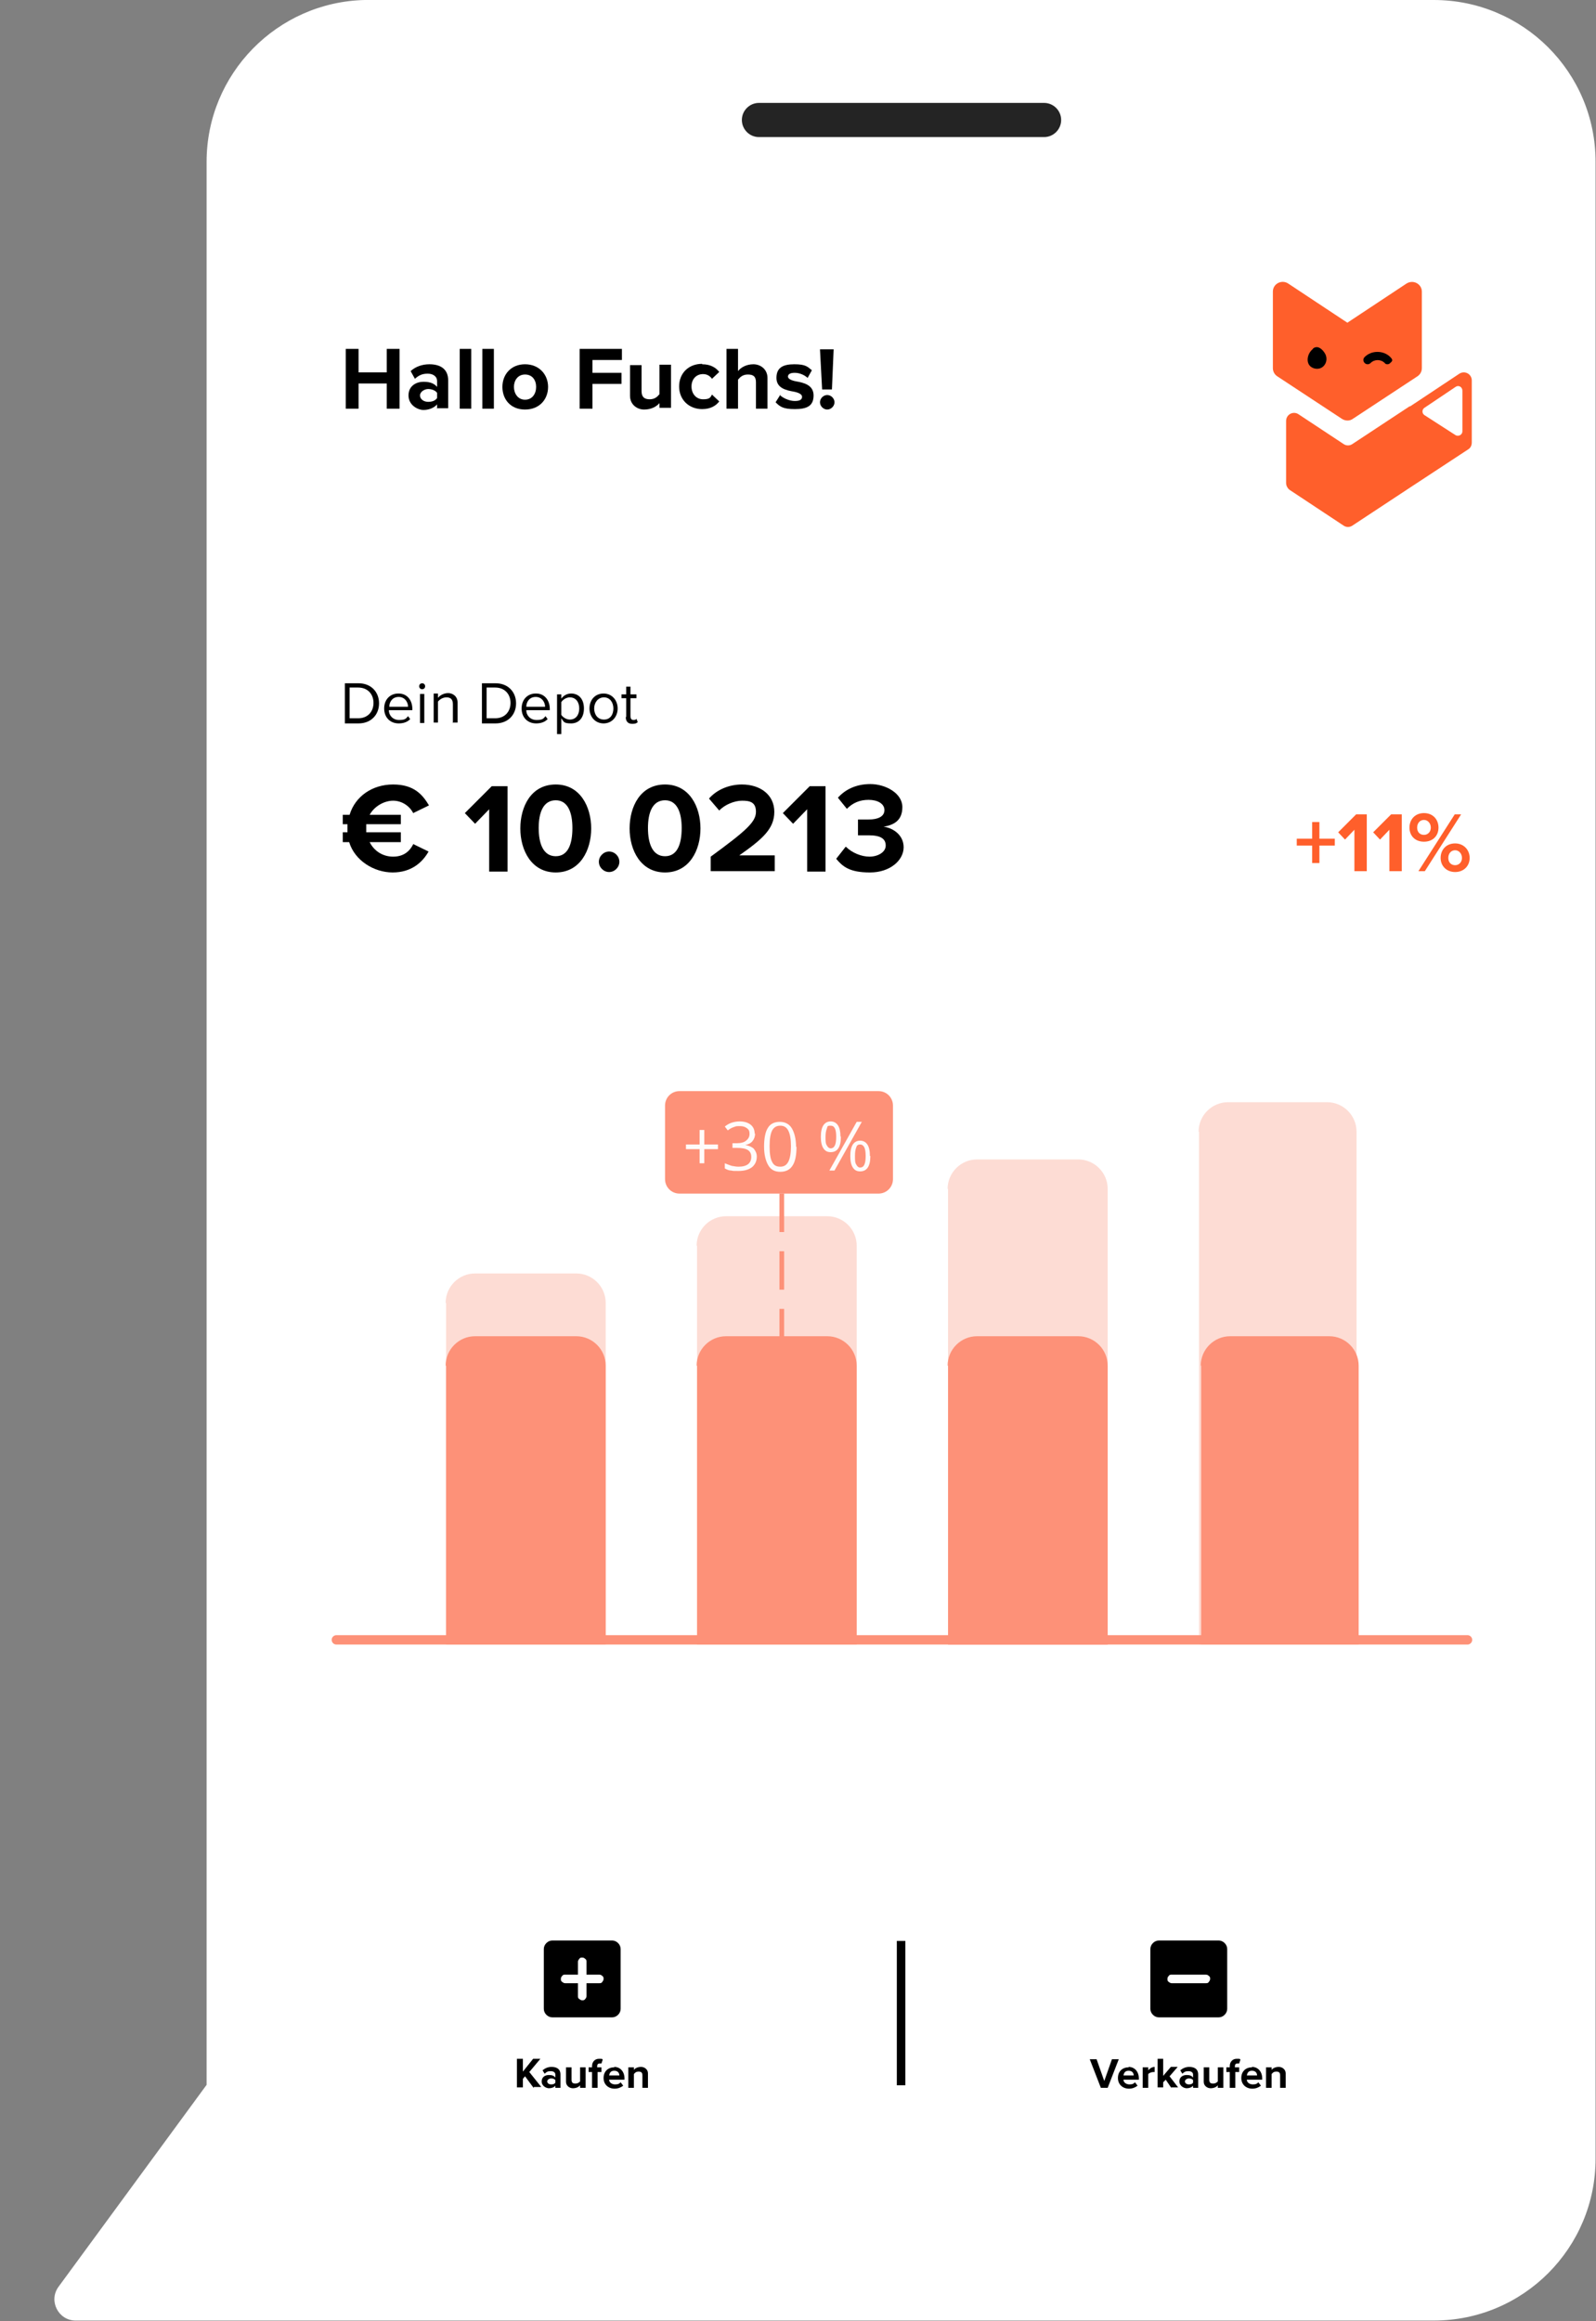 <?xml version="1.0" encoding="UTF-8"?>
<svg id="a" xmlns="http://www.w3.org/2000/svg" version="1.1" viewBox="0 0 373.9 543.5">
  <rect x="0" y="0" width="373.9" height="543.5" fill="#808080" stroke="none"/>
  <!-- Generator: Adobe Illustrator 29.6.1, SVG Export Plug-In . SVG Version: 2.1.1 Build 9)  -->
  <defs>
    <style>
      .st0 {
        fill: none;
        stroke: #000;
        stroke-linecap: round;
        stroke-linejoin: round;
        stroke-width: 2.2px;
      }

      .st1 {
        fill: #fff;
      }

      .st2 {
        fill: #fffbfa;
      }

      .st3 {
        fill: #242424;
      }

      .st4 {
        fill: #fd9178;
      }

      .st5 {
        fill: #ff5f2b;
      }

      .st6 {
        fill: #fddcd4;
      }
    </style>
  </defs>
  <path class="st1" d="M336,0H85.4c-20.5.5-37,17.3-37,37.9v450.3l-34.7,47.3c-2.4,3.3,0,7.9,4,7.9h318.2c21,0,37.9-17,37.9-37.9V37.9c0-21-17-37.9-37.9-37.9Z"/>
  <path class="st3" d="M244.6,32.1h-66.8c-2.2,0-4-1.8-4-4s1.8-4,4-4h66.8c2.2,0,4,1.8,4,4s-1.8,4-4,4Z"/>
  <g>
    <path d="M90.6,95.7v-5.9h-6.6v5.9h-3v-14h3v5.5h6.6v-5.5h3v14h-3Z"/>
    <path d="M102.4,95.7v-1c-.7.8-1.9,1.3-3.2,1.3s-3.5-1.1-3.5-3.4,1.9-3.2,3.5-3.2,2.5.4,3.2,1.2v-1.4c0-1-.9-1.7-2.2-1.7s-2.1.4-3,1.2l-1-1.8c1.2-1.1,2.8-1.6,4.4-1.6,2.3,0,4.4.9,4.4,3.8v6.5h-2.7ZM102.4,92c-.4-.6-1.3-.9-2.1-.9s-1.9.6-1.9,1.5.9,1.5,1.9,1.5,1.7-.3,2.1-.9v-1.3Z"/>
    <path d="M107.7,95.7v-14h2.7v14h-2.7Z"/>
    <path d="M113,95.7v-14h2.7v14h-2.7Z"/>
    <path d="M117.7,90.6c0-2.9,2-5.3,5.3-5.3s5.4,2.4,5.4,5.3-2,5.3-5.4,5.3-5.3-2.4-5.3-5.3ZM125.6,90.6c0-1.6-.9-2.9-2.6-2.9s-2.6,1.4-2.6,2.9.9,3,2.6,3,2.6-1.4,2.6-3Z"/>
    <path d="M135.8,95.7v-14h9.9v2.6h-6.9v3h6.8v2.6h-6.8v5.8h-3Z"/>
    <path d="M154.5,95.7v-1.3c-.7.8-1.9,1.5-3.6,1.5s-3.3-1.2-3.3-3.2v-7.2h2.7v6.1c0,1.4.7,1.9,1.9,1.9s1.8-.6,2.3-1.2v-6.9h2.7v10.1h-2.7Z"/>
    <path d="M164.5,85.3c2.1,0,3.3.9,4,1.8l-1.7,1.6c-.5-.7-1.2-1.1-2.1-1.1-1.6,0-2.7,1.2-2.7,2.9s1.1,3,2.7,3,1.7-.4,2.1-1.1l1.7,1.6c-.7.9-1.9,1.8-4,1.8-3.1,0-5.4-2.2-5.4-5.3s2.2-5.3,5.4-5.3Z"/>
    <path d="M177.1,95.7v-6.2c0-1.4-.7-1.8-1.9-1.8s-1.8.6-2.3,1.2v6.8h-2.7v-14h2.7v5.2c.6-.8,1.9-1.6,3.6-1.6s3.3,1.2,3.3,3.2v7.2h-2.7Z"/>
    <path d="M182.7,92.5c.7.7,2.2,1.4,3.5,1.4s1.7-.4,1.7-1-.9-1-2-1.2c-1.7-.3-4-.8-4-3.2s1.5-3.2,4.2-3.2,3.1.6,4.1,1.4l-1,1.8c-.6-.6-1.8-1.2-3-1.2s-1.6.4-1.6.9.8.9,1.9,1.1c1.7.3,4.1.8,4.1,3.3s-1.6,3.2-4.4,3.2-3.5-.6-4.5-1.6l1.2-1.9Z"/>
    <path d="M193.8,92.5c.9,0,1.7.8,1.7,1.7s-.8,1.7-1.7,1.7-1.7-.8-1.7-1.7.8-1.7,1.7-1.7ZM192.6,91.2l-.5-9.4h3.2l-.4,9.4h-2.3Z"/>
  </g>
  <g>
    <path d="M96.7,197.6l3.7,1.8c-1.4,2.5-4,4.9-8.4,4.9s-8.9-2.8-10.2-7.1h-1.5v-2.3h1.1c0-.3,0-.6,0-.9s0-.7,0-1h-1.1v-2.2h1.6c1.3-4.3,5.3-7.1,10.2-7.1s6.9,2.4,8.4,4.9l-3.7,1.8c-.8-1.6-2.6-2.9-4.7-2.9s-4.4,1.3-5.5,3.3h7.3v2.2h-8.1c0,.3,0,.7,0,1s0,.6,0,.9h8.1v2.3h-7.3c1,2,3,3.4,5.5,3.4s3.9-1.3,4.7-2.9Z"/>
    <path d="M114.6,204v-14.5l-3.3,3.4-2.4-2.5,6.3-6.3h3.7v20h-4.3Z"/>
    <path d="M130.2,183.7c5.7,0,8.3,5.2,8.3,10.3s-2.6,10.3-8.3,10.3-8.3-5.2-8.3-10.3,2.5-10.3,8.3-10.3ZM130.2,187.4c-2.9,0-4,2.8-4,6.5s1.1,6.6,4,6.6,3.9-2.9,3.9-6.6-1.1-6.5-3.9-6.5Z"/>
    <path d="M142.7,199.4c1.3,0,2.4,1.1,2.4,2.4s-1.1,2.4-2.4,2.4-2.4-1.1-2.4-2.4,1.1-2.4,2.4-2.4Z"/>
    <path d="M155.8,183.7c5.7,0,8.3,5.2,8.3,10.3s-2.6,10.3-8.3,10.3-8.3-5.2-8.3-10.3,2.5-10.3,8.3-10.3ZM155.8,187.4c-2.9,0-4,2.8-4,6.5s1.1,6.6,4,6.6,3.9-2.9,3.9-6.6-1.1-6.5-3.9-6.5Z"/>
    <path d="M166.5,204v-3.4c8.2-6,10.6-8.1,10.6-10.5s-1.6-2.6-3.3-2.6-4,.9-5.3,2.3l-2.4-2.8c1.9-2.2,4.9-3.3,7.7-3.3,4.3,0,7.6,2.4,7.6,6.4s-2.8,6.4-8.2,10.2h8.3v3.7h-15Z"/>
    <path d="M189.1,204v-14.5l-3.3,3.4-2.4-2.5,6.3-6.3h3.7v20h-4.3Z"/>
    <path d="M198.2,198.3c1.4,1.4,3.6,2.3,5.5,2.3s3.8-1,3.8-2.6-1.2-2.4-4-2.4-2.2,0-2.5,0v-3.7c.4,0,1.7,0,2.5,0,2.2,0,3.7-.7,3.7-2.2s-1.6-2.4-3.7-2.4-3.7.7-5.1,2.1l-2.1-2.6c1.6-1.8,4.1-3.2,7.6-3.2s7.5,2.1,7.5,5.4-2.2,4.2-4.4,4.6c2,.2,4.7,1.8,4.7,4.8s-3.1,5.9-7.9,5.9-6.4-1.4-7.9-3.2l2.2-2.8Z"/>
  </g>
  <g>
    <path class="st5" d="M309.1,198v4.1h-1.7v-4.1h-3.6v-1.6h3.6v-3.9h1.7v3.9h3.6v1.6h-3.6Z"/>
    <path class="st5" d="M317.3,204v-9.7l-2.2,2.3-1.6-1.7,4.2-4.2h2.5v13.3h-2.9Z"/>
    <path class="st5" d="M325.5,204v-9.7l-2.2,2.3-1.6-1.7,4.2-4.2h2.5v13.3h-2.9Z"/>
    <path class="st5" d="M333.6,190.4c2.1,0,3.4,1.5,3.4,3.4s-1.3,3.3-3.4,3.3-3.4-1.4-3.4-3.3,1.3-3.4,3.4-3.4ZM333.6,192c-.9,0-1.6.7-1.6,1.8s.7,1.7,1.6,1.7,1.6-.7,1.6-1.7-.7-1.8-1.6-1.8ZM332.3,204l8.5-13.3h1.5l-8.5,13.3h-1.5ZM340.9,197.5c2,0,3.4,1.5,3.4,3.4s-1.4,3.3-3.4,3.3-3.4-1.4-3.4-3.3,1.3-3.4,3.4-3.4ZM340.9,199.1c-.9,0-1.6.7-1.6,1.8s.7,1.7,1.6,1.7,1.6-.7,1.6-1.7-.7-1.8-1.6-1.8Z"/>
  </g>
  <g>
    <path d="M80.8,169.3v-9.3h3.2c2.9,0,4.8,2,4.8,4.7s-1.9,4.7-4.8,4.7h-3.2ZM81.9,168.2h2c2.3,0,3.6-1.6,3.6-3.6s-1.3-3.6-3.6-3.6h-2v7.3Z"/>
    <path d="M93.4,162.4c2,0,3.2,1.6,3.2,3.6v.3h-5.5c0,1.3,1,2.3,2.4,2.3s1.6-.3,2.1-.9l.5.7c-.7.7-1.6,1-2.7,1-2,0-3.4-1.4-3.4-3.5s1.4-3.5,3.3-3.5ZM91.2,165.5h4.4c0-1-.7-2.3-2.2-2.3s-2.2,1.2-2.2,2.3Z"/>
    <path d="M98.2,160.7c0-.4.3-.7.7-.7s.7.3.7.7-.3.7-.7.7-.7-.3-.7-.7ZM98.4,169.3v-6.8h1v6.8h-1Z"/>
    <path d="M106.1,169.3v-4.4c0-1.2-.6-1.6-1.5-1.6s-1.6.5-2,1v4.9h-1v-6.8h1v1c.5-.6,1.4-1.1,2.4-1.1s2.2.7,2.2,2.2v4.7h-1Z"/>
    <path d="M112.9,169.3v-9.3h3.2c2.9,0,4.8,2,4.8,4.7s-1.9,4.7-4.8,4.7h-3.2ZM114,168.2h2c2.3,0,3.6-1.6,3.6-3.6s-1.3-3.6-3.6-3.6h-2v7.3Z"/>
    <path d="M125.6,162.4c2,0,3.2,1.6,3.2,3.6v.3h-5.5c0,1.3,1,2.3,2.4,2.3s1.6-.3,2.1-.9l.5.7c-.7.7-1.6,1-2.7,1-2,0-3.4-1.4-3.4-3.5s1.4-3.5,3.3-3.5ZM123.3,165.5h4.4c0-1-.7-2.3-2.2-2.3s-2.2,1.2-2.2,2.3Z"/>
    <path d="M131.5,171.9h-1v-9.3h1v1c.5-.7,1.3-1.2,2.3-1.2,1.8,0,3,1.3,3,3.5s-1.2,3.5-3,3.5-1.7-.4-2.3-1.2v3.6ZM133.5,163.3c-.8,0-1.6.5-2,1.1v3c.4.6,1.2,1.1,2,1.1,1.4,0,2.2-1.1,2.2-2.6s-.8-2.6-2.2-2.6Z"/>
    <path d="M138.1,165.9c0-2,1.3-3.5,3.3-3.5s3.3,1.6,3.3,3.5-1.3,3.5-3.3,3.5-3.3-1.6-3.3-3.5ZM143.7,165.9c0-1.4-.8-2.6-2.2-2.6s-2.3,1.2-2.3,2.6.8,2.6,2.3,2.6,2.2-1.2,2.2-2.6Z"/>
    <path d="M146.7,167.9v-4.4h-1.1v-.9h1.1v-1.8h1v1.8h1.4v.9h-1.4v4.2c0,.5.2.9.7.9s.6-.1.7-.3l.3.8c-.3.3-.6.4-1.3.4-1,0-1.5-.6-1.5-1.6Z"/>
  </g>
  <g>
    <path class="st5" d="M330.3,95.1h0s-13.5,8.9-13.5,8.9c-.6.4-1.4.4-2,0l-10.6-7c-1.2-.8-2.9,0-2.9,1.6v14.5c0,.6.3,1.2.8,1.6l12.7,8.4c.6.4,1.4.4,2,0l13.5-8.9,13.7-9c.5-.3.8-.9.8-1.6v-14.5c0-1.5-1.6-2.4-2.9-1.6l-11.6,7.7Z"/>
    <path class="st1" d="M333.7,95.5l7.3-4.9c.7-.5,1.6,0,1.6.9v9.5c0,.8-.9,1.3-1.6.9l-7.3-4.7c-.6-.4-.6-1.3,0-1.7Z"/>
    <path class="st5" d="M315.7,75.6l-13.9-9.2c-1.5-1-3.6,0-3.6,1.9v17.9c0,.8.4,1.5,1,1.9l15.2,10c.8.5,1.8.5,2.5,0l15.2-10c.6-.4,1-1.1,1-1.9v-17.9c0-1.8-2-2.9-3.6-1.9l-13.9,9.2Z"/>
    <path d="M307.6,81.7c-1.2.9-1.8,3-.6,4.1.8.7,2.2.8,3,0,.9-.8,1-2.2.3-3.2-.6-.9-1.6-1.8-2.7-1h0Z"/>
    <path d="M325.1,85.3c-.2,0-.5,0-.7-.3-.9-.9-2.4-.9-3.3,0-.4.4-1,.4-1.4,0-.4-.4-.4-1,0-1.4.8-.8,1.9-1.2,3-1.2s2.2.4,3,1.2.4,1,0,1.4c-.2.2-.4.3-.7.3Z"/>
    <path class="st0" d="M340.6,89.6"/>
  </g>
  <g>
    <rect x="210.1" y="454.5" width="2" height="33.8"/>
    <g>
      <g>
        <path d="M125,488.9l-2-2.7-.5.6v2h-1.4v-6.7h1.4v3l2.4-3h1.7l-2.6,3.1,2.8,3.5h-1.7Z"/>
        <path d="M130.1,488.9v-.5c-.3.4-.9.6-1.5.6s-1.7-.5-1.7-1.6.9-1.5,1.7-1.5,1.2.2,1.5.6v-.7c0-.5-.4-.8-1.1-.8s-1,.2-1.4.6l-.5-.8c.6-.5,1.3-.8,2.1-.8,1.1,0,2.1.4,2.1,1.8v3.1h-1.3ZM130.1,487.1c-.2-.3-.6-.4-1-.4s-.9.3-.9.7.4.7.9.7.8-.1,1-.4v-.6Z"/>
        <path d="M135.9,488.9v-.6c-.3.4-.9.7-1.7.7s-1.6-.6-1.6-1.5v-3.4h1.3v2.9c0,.7.3.9.9.9s.9-.3,1.1-.5v-3.3h1.3v4.8h-1.3Z"/>
        <path d="M140,485.2v3.7h-1.3v-3.7h-.8v-1.1h.8v-.3c0-1,.7-1.7,1.6-1.7s.7,0,.9.2l-.3.9c-.1,0-.3,0-.4,0-.4,0-.6.2-.6.7v.2h1v1.1h-1Z"/>
        <path d="M143.9,484c1.4,0,2.4,1.1,2.4,2.7v.3h-3.6c0,.6.6,1.1,1.4,1.1s1-.2,1.3-.5l.6.8c-.5.4-1.2.7-2,.7-1.5,0-2.6-1-2.6-2.5s1-2.5,2.5-2.5ZM142.7,486h2.4c0-.5-.3-1.1-1.2-1.1s-1.1.6-1.2,1.1Z"/>
        <path d="M150.5,488.9v-2.9c0-.7-.3-.9-.9-.9s-.9.3-1.1.6v3.2h-1.3v-4.8h1.3v.6c.3-.4.9-.7,1.7-.7s1.6.6,1.6,1.5v3.4h-1.3Z"/>
      </g>
      <g>
        <path d="M257.9,488.9l-2.6-6.7h1.6l1.8,5.1,1.8-5.1h1.6l-2.6,6.7h-1.8Z"/>
        <path d="M264.4,484c1.4,0,2.4,1.1,2.4,2.7v.3h-3.6c0,.6.6,1.1,1.4,1.1s1-.2,1.3-.5l.6.8c-.5.4-1.2.7-2,.7-1.5,0-2.6-1-2.6-2.5s1-2.5,2.5-2.5ZM263.2,486h2.4c0-.5-.3-1.1-1.2-1.1s-1.1.6-1.2,1.1Z"/>
        <path d="M267.7,488.9v-4.8h1.3v.7c.3-.4.9-.8,1.5-.8v1.2c0,0-.2,0-.3,0-.4,0-1,.2-1.2.5v3.2h-1.3Z"/>
        <path d="M274.4,488.9l-1.3-1.9-.6.6v1.2h-1.3v-6.7h1.3v4l1.8-2.1h1.6l-1.9,2.2,2,2.6h-1.6Z"/>
        <path d="M279.5,488.9v-.5c-.3.4-.9.6-1.5.6s-1.7-.5-1.7-1.6.9-1.5,1.7-1.5,1.2.2,1.5.6v-.7c0-.5-.4-.8-1.1-.8s-1,.2-1.4.6l-.5-.8c.6-.5,1.3-.8,2.1-.8,1.1,0,2.1.4,2.1,1.8v3.1h-1.3ZM279.5,487.1c-.2-.3-.6-.4-1-.4s-.9.3-.9.7.4.7.9.7.8-.1,1-.4v-.6Z"/>
        <path d="M285.3,488.9v-.6c-.3.4-.9.7-1.7.7s-1.6-.6-1.6-1.5v-3.4h1.3v2.9c0,.7.3.9.9.9s.9-.3,1.1-.5v-3.3h1.3v4.8h-1.3Z"/>
        <path d="M289.4,485.2v3.7h-1.3v-3.7h-.8v-1.1h.8v-.3c0-1,.7-1.7,1.6-1.7s.7,0,.9.2l-.3.9c-.1,0-.3,0-.4,0-.4,0-.6.2-.6.7v.2h1v1.1h-1Z"/>
        <path d="M293.3,484c1.4,0,2.4,1.1,2.4,2.7v.3h-3.6c0,.6.6,1.1,1.4,1.1s1-.2,1.3-.5l.6.8c-.5.4-1.2.7-2,.7-1.5,0-2.6-1-2.6-2.5s1-2.5,2.5-2.5ZM292.1,486h2.4c0-.5-.3-1.1-1.2-1.1s-1.1.6-1.2,1.1Z"/>
        <path d="M299.9,488.9v-2.9c0-.7-.3-.9-.9-.9s-.9.3-1.1.6v3.2h-1.3v-4.8h1.3v.6c.3-.4.9-.7,1.7-.7s1.6.6,1.6,1.5v3.4h-1.3Z"/>
      </g>
      <path d="M135.4,464.4v3c0,.3,0,.5.3.7s.4.3.7.3.5,0,.7-.3c.2-.2.3-.4.3-.7v-3h3c.3,0,.5,0,.7-.3s.3-.4.3-.7,0-.5-.3-.7c-.2-.2-.4-.3-.7-.3h-3v-3c0-.3,0-.5-.3-.7-.2-.2-.4-.3-.7-.3s-.5,0-.7.3-.3.4-.3.7v3h-3c-.3,0-.5,0-.7.3-.2.2-.3.4-.3.7s0,.5.3.7.4.3.7.3h3ZM129.4,472.4c-.5,0-1-.2-1.4-.6-.4-.4-.6-.9-.6-1.4v-14c0-.5.2-1,.6-1.4.4-.4.9-.6,1.4-.6h14c.5,0,1,.2,1.4.6s.6.9.6,1.4v14c0,.5-.2,1-.6,1.4-.4.4-.9.6-1.4.6h-14Z"/>
      <path d="M274.5,464.4h8c.3,0,.5,0,.7-.3s.3-.4.3-.7,0-.5-.3-.7c-.2-.2-.4-.3-.7-.3h-8c-.3,0-.5,0-.7.3-.2.2-.3.4-.3.7s0,.5.3.7.4.3.7.3ZM271.5,472.4c-.5,0-1-.2-1.4-.6-.4-.4-.6-.9-.6-1.4v-14c0-.5.2-1,.6-1.4.4-.4.9-.6,1.4-.6h14c.5,0,1,.2,1.4.6s.6.9.6,1.4v14c0,.5-.2,1-.6,1.4-.4.4-.9.6-1.4.6h-14Z"/>
    </g>
  </g>
  <g>
    <path class="st6" d="M104.4,305.1c0-3.8,3.1-6.9,6.9-6.9h23.7c3.8,0,6.9,3.1,6.9,6.9v80h-37.4v-80Z"/>
    <path class="st4" d="M104.4,319.8c0-3.8,3.1-6.9,6.9-6.9h23.7c3.8,0,6.9,3.1,6.9,6.9v65.3h-37.4v-65.3Z"/>
    <path class="st6" d="M163.2,291.7c0-3.8,3.1-6.9,6.9-6.9h23.7c3.8,0,6.9,3.1,6.9,6.9v93.4h-37.4v-93.4Z"/>
    <path class="st4" d="M163.2,319.8c0-3.8,3.1-6.9,6.9-6.9h23.7c3.8,0,6.9,3.1,6.9,6.9v65.3h-37.4v-65.3Z"/>
    <path class="st6" d="M222,278.4c0-3.8,3.1-6.9,6.9-6.9h23.7c3.8,0,6.9,3.1,6.9,6.9v106.8h-37.4v-106.8Z"/>
    <path class="st4" d="M222,319.8c0-3.8,3.1-6.9,6.9-6.9h23.7c3.8,0,6.9,3.1,6.9,6.9v65.3h-37.4v-65.3Z"/>
    <path class="st6" d="M280.8,265c0-3.8,3.1-6.9,6.9-6.9h23.2c3.8,0,6.9,3.1,6.9,6.9v120.1h-36.9v-120.1Z"/>
    <path class="st4" d="M281.3,319.8c0-3.8,3.1-6.9,6.9-6.9h23.2c3.8,0,6.9,3.1,6.9,6.9v65.3h-36.9v-65.3Z"/>
    <path class="st4" d="M343.8,385.1H78.8c-.6,0-1.1-.5-1.1-1.1s.5-1.1,1.1-1.1h265c.6,0,1.1.5,1.1,1.1s-.5,1.1-1.1,1.1Z"/>
    <path class="st4" d="M155.8,258.9c0-1.9,1.5-3.4,3.4-3.4h46.6c1.9,0,3.4,1.5,3.4,3.4v17.2c0,1.9-1.5,3.4-3.4,3.4h-46.6c-1.9,0-3.4-1.5-3.4-3.4v-17.2Z"/>
    <path class="st2" d="M165,268h3.2v1.1h-3.2v3.3h-1.1v-3.3h-3.2v-1.1h3.2v-3.4h1.1v3.4ZM176.9,265.4c0,.7-.2,1.3-.6,1.8-.4.5-1,.8-1.7.9h0c.9.2,1.6.5,2,.9.4.5.7,1.1.7,1.8,0,1.1-.4,1.9-1.1,2.5-.8.6-1.8.9-3.2.9s-1.2,0-1.7-.1c-.5,0-1-.2-1.5-.5v-1.2c.5.2,1,.4,1.6.6.6.1,1.1.2,1.6.2,2,0,3-.8,3-2.3s-1.1-2.1-3.3-2.1h-1.1v-1.1h1.1c.9,0,1.6-.2,2.1-.6.5-.4.8-.9.8-1.6s-.2-1-.6-1.3c-.4-.3-.9-.5-1.6-.5s-1,0-1.4.2c-.4.1-1,.4-1.5.8l-.7-.9c.5-.4,1-.7,1.6-.9.6-.2,1.3-.3,1.9-.3,1.1,0,2,.3,2.6.8.6.5.9,1.2.9,2.1ZM186.6,268.5c0,2-.3,3.5-.9,4.4-.6,1-1.6,1.5-2.9,1.5s-2.2-.5-2.8-1.5c-.6-1-1-2.5-1-4.4s.3-3.5.9-4.4c.6-1,1.6-1.4,2.8-1.4s2.2.5,2.8,1.5c.6,1,1,2.5,1,4.4ZM180.3,268.5c0,1.7.2,2.9.6,3.6.4.8,1,1.1,1.9,1.1s1.5-.4,1.9-1.2c.4-.8.6-2,.6-3.6s-.2-2.8-.6-3.6c-.4-.8-1-1.2-1.9-1.2s-1.5.4-1.9,1.1c-.4.8-.6,2-.6,3.6ZM193.4,266.2c0,.9,0,1.6.3,2,.2.4.5.7.9.7.9,0,1.3-.9,1.3-2.7s-.4-2.6-1.3-2.6-.7.2-.9.7-.3,1.1-.3,2ZM197,266.2c0,1.2-.2,2.1-.6,2.7-.4.6-1,.9-1.8.9s-1.3-.3-1.7-.9c-.4-.6-.6-1.5-.6-2.7s.2-2.1.6-2.7c.4-.6,1-.9,1.7-.9s1.3.3,1.7.9c.4.6.6,1.5.6,2.6ZM200.3,270.7c0,.9,0,1.6.3,2,.2.4.5.7.9.7s.8-.2,1-.7c.2-.4.3-1.1.3-2s-.1-1.6-.3-2c-.2-.4-.5-.7-1-.7s-.8.2-.9.7c-.2.4-.3,1.1-.3,2ZM203.9,270.7c0,1.2-.2,2.1-.6,2.7-.4.6-1,.9-1.8.9s-1.3-.3-1.7-.9c-.4-.6-.6-1.5-.6-2.7s.2-2.1.6-2.7c.4-.6,1-.9,1.7-.9s1.3.3,1.7.9c.4.6.6,1.5.6,2.7ZM201.9,262.7l-6.4,11.4h-1.2l6.4-11.4h1.2Z"/>
    <rect class="st4" x="182.6" y="306.5" width="1.1" height="9"/>
    <rect class="st4" x="182.6" y="319.9" width="1.1" height="9"/>
    <rect class="st4" x="182.6" y="293" width="1.1" height="9"/>
    <rect class="st4" x="182.6" y="279.5" width="1.1" height="9"/>
    <rect class="st4" x="182.6" y="333.4" width="1.1" height="9"/>
  </g>
</svg>